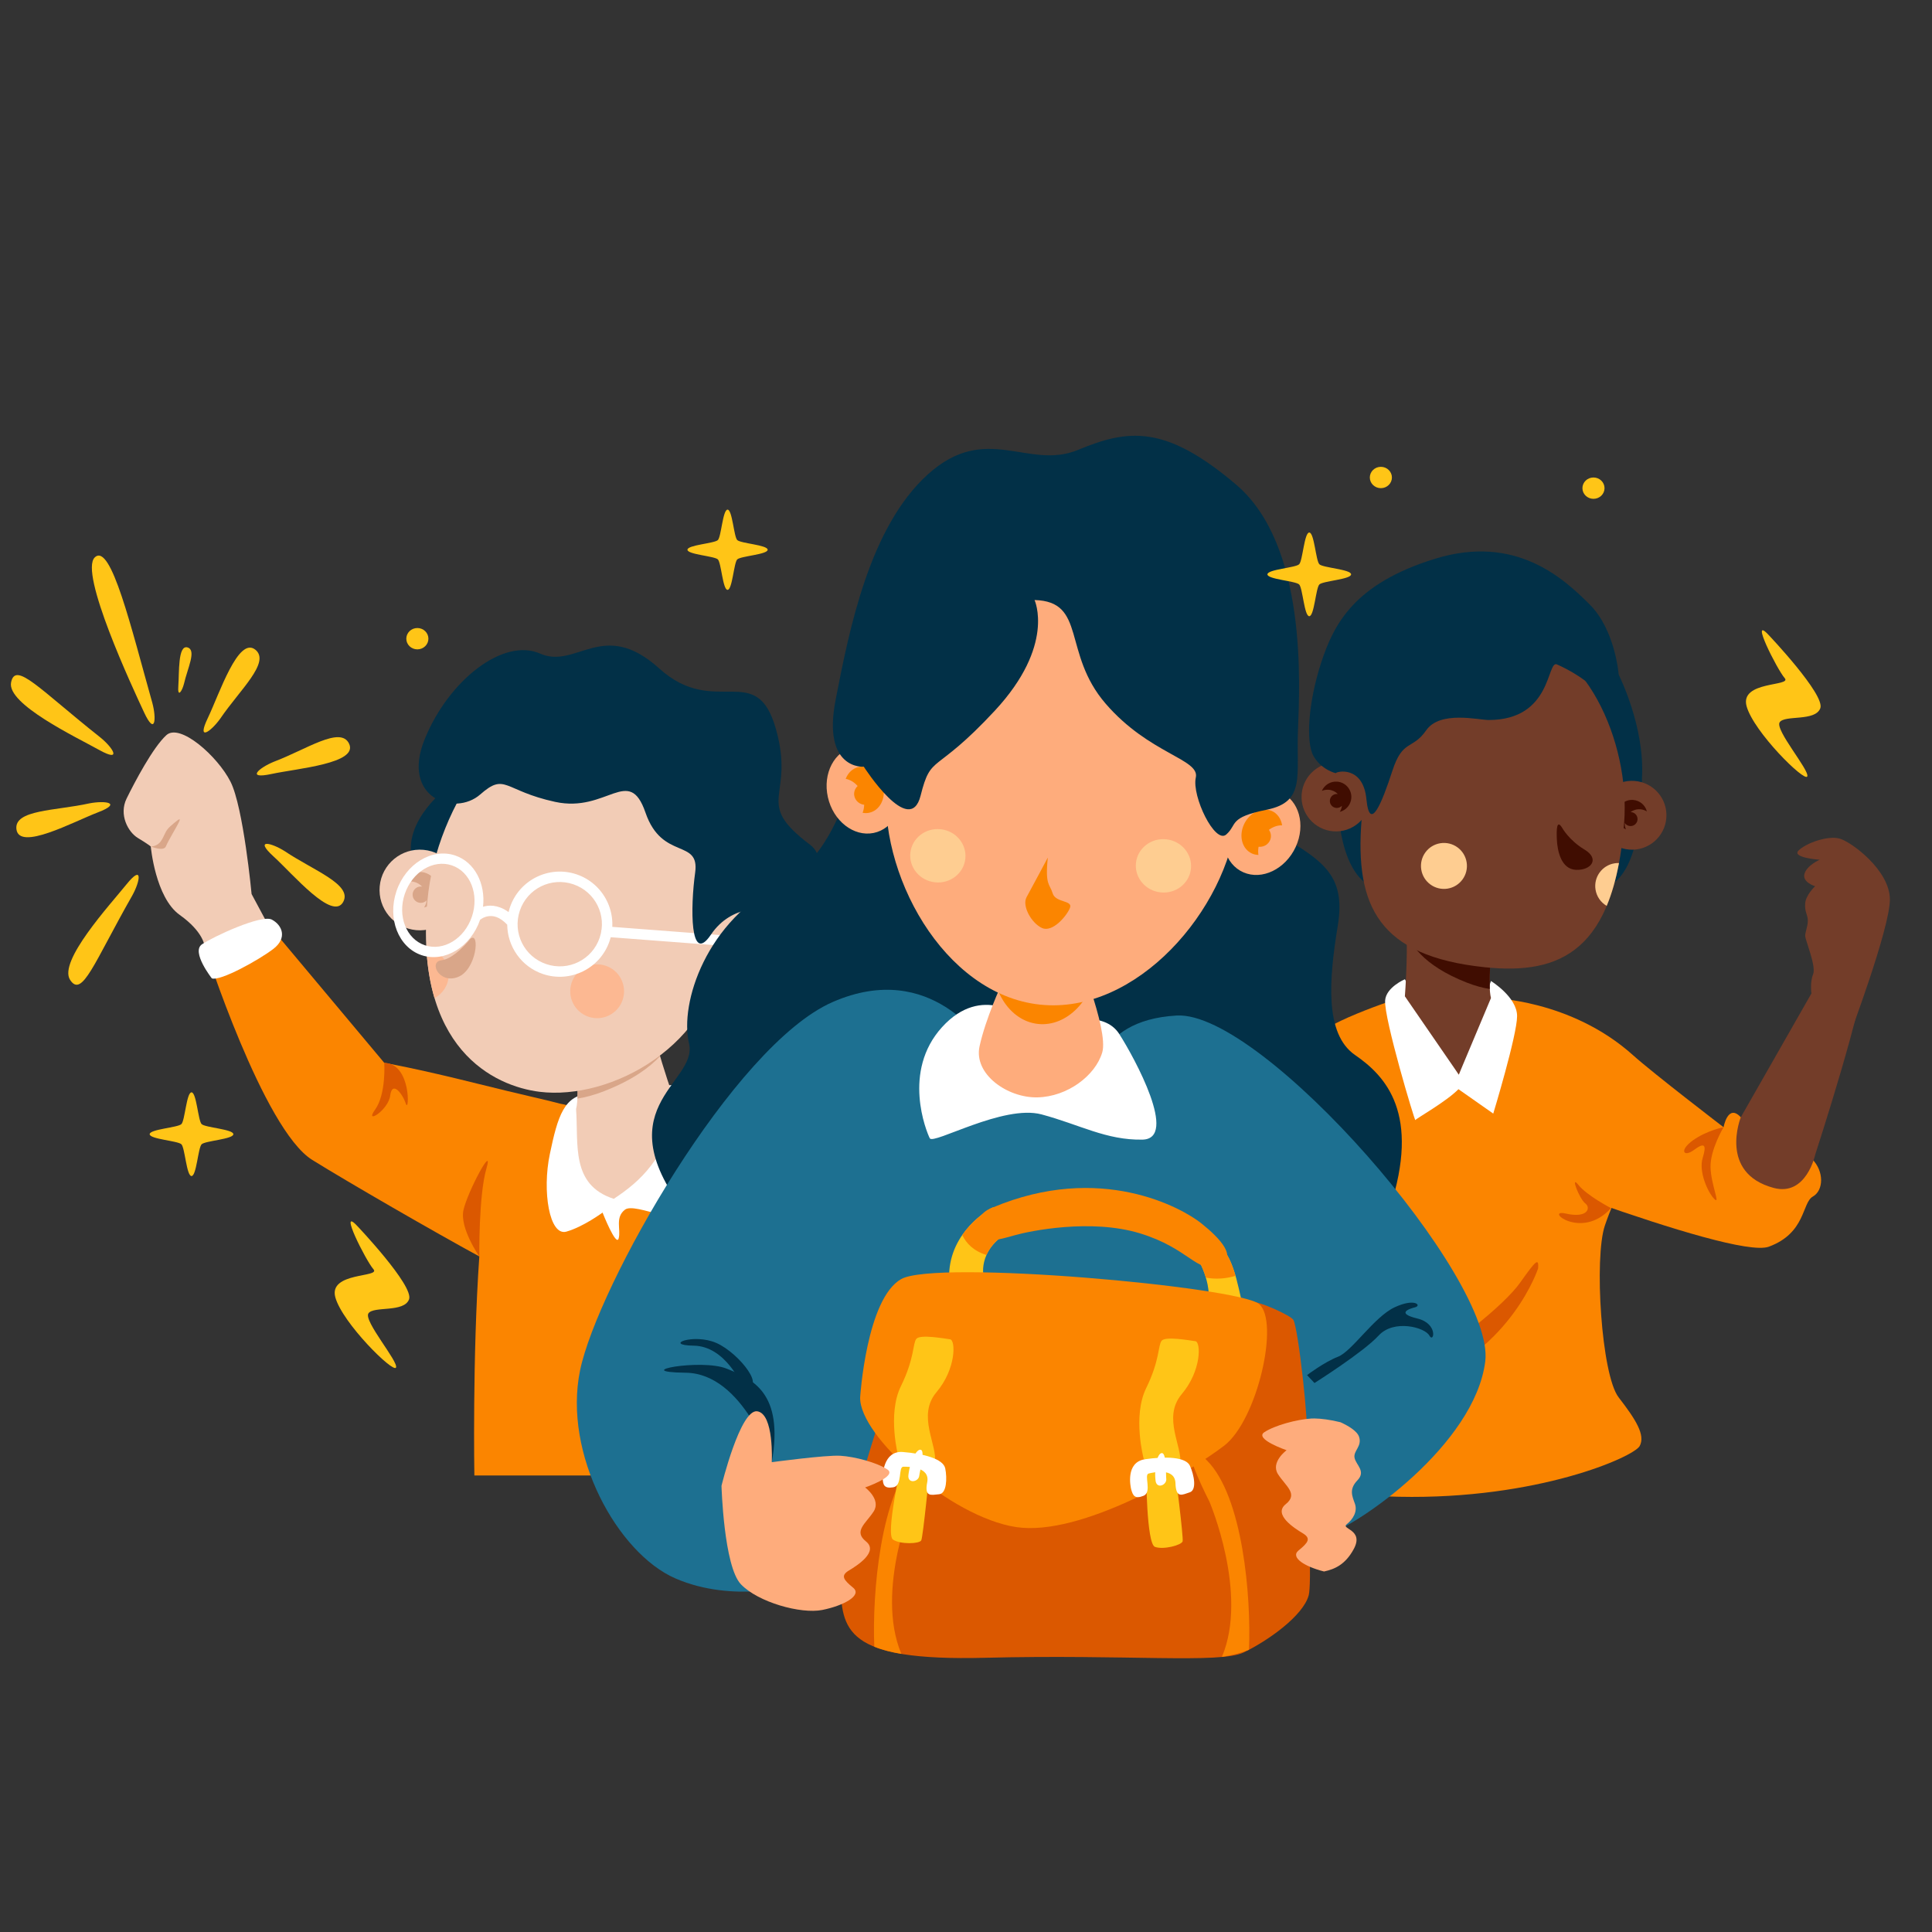 <svg xmlns="http://www.w3.org/2000/svg" xmlns:xlink="http://www.w3.org/1999/xlink" id="Comunidad" x="0px" y="0px" viewBox="0 0 1000 1000" style="enable-background:new 0 0 1000 1000;" xml:space="preserve"><rect x="0" y="0" width="1000" height="1000" fill="#333333" stroke="none"/><g>	<g id="layer1_00000110472727074310518260000008650199939042079396_">					<g id="g4582_00000005237578134908023340000014759037691457840312_" transform="matrix(1.02,0,0,1.02,-11.216,0.017)">							<g id="g7740_00000165217739124609598200000004459125721517970092_" transform="matrix(0.985,0,0,0.985,5.218,-2.994)">				<g id="g6259_00000067921715097671231100000004706393153077749157_" transform="translate(0,0.035)">					<path id="path6116_00000129195706130772039110000012903935281048221831_" style="fill:#F2CCB6;" d="M467.089,609.356      c0,0-7.824-24.358-8.001-33.961c-0.177-9.601,8.356-12.623,8.356-12.623s6.223-26.848,3.379-34.139      c-2.845-7.29,7.468-5.334,9.423,6.401c1.956,11.734,3.201,18.847,6.757,21.691c3.556,2.845,10.206,7.291,15.291,17.78      c5.085,10.491-3.201,19.025-3.201,19.025s4.268,7.112-4.801,16.713C485.224,619.847,466.733,610.068,467.089,609.356      L467.089,609.356z"></path>					<g id="path6090_00000071540444762330587080000003118381144537957772_">						<path style="fill:#FB8500;" d="M143.468,478.464l-32.15,12.205c0,0,30.145,94.181,55.422,109.888       c18.596,11.555,63.167,37.286,86.059,49.717c-3.607,51.8-2.551,112.855-2.551,112.855h160.397c0,0,8.48-1.258,11.869-9.708       c0.292-0.728,5.304-9.731,2.974-23.311c7.041,4.296,16.807,6.094,30.353,2.464c31.104-8.334,36.804-110.95,36.804-110.95       l-31.825-6.756l-16.359,53.695c0,0-16.001-52.273-28.447-65.43c-9.512-10.055-40.212-22.079-54.232-27.218       c-2.339-1.2-4.738-2.076-7.199-2.571l-51.937,1.052c0,0-2.984-1.975-8.057-2.785c-7.643-2.06-20.225-4.715-42.155-10.198       c-32.395-8.099-48.606-10.883-48.606-10.883L143.468,478.464z"></path>					</g>					<g id="path22357_00000116200867027798752300000015829298184150239128_">						<path style="fill:#023047;" d="M396.322,489.023c2.603,1.108,12.022,19.002-5.609,26.447       c-8.283,3.497-0.963,17.68-14.209,17.303C356.293,532.196,365.619,466.654,396.322,489.023z"></path>					</g>					<g id="path22359_00000011021953596734888550000011567218813627642499_">						<path style="fill:#023047;" d="M237.361,407.809c0,0-24.888,17.917-18.93,38.77c5.958,20.853,24.967,13.623,24.967,13.623       S265.54,421.541,237.361,407.809L237.361,407.809z"></path>					</g>					<path id="path6145_00000039812442866485682270000007458415226803168640_" style="fill:#FFFFFF;" d="M342.692,564.441      c0,0,17.978-8.549,26.025,5.406c8.046,13.955,0.376,51.296-4.653,58.839c-5.029,7.544-30.928-6.538-36.209-2.515      c-5.28,4.024-2.012,10.309-3.269,14.835c-1.257,4.526-8.298-13.326-8.298-13.326s-9.805,7.291-18.607,9.805      c-8.8,2.515-12.573-20.87-8.549-39.979c4.024-19.111,7.293-31.181,21.373-30.929c14.081,0.251,33.191-2.515,33.191-2.515      L342.692,564.441z"></path>					<path id="path22361_00000028314957245514539120000009062522313242756768_" style="fill:#F2CCB6;" d="M354.582,573.346      c0,0-15.876-42.968-13.253-52.937l-39.213,23.559c0,0,2.627,22.036,0.528,30.43c1.321,18.069-2.871,38.999,19.415,46.198      C336.032,611.421,348.727,599.566,354.582,573.346L354.582,573.346z"></path>					<g id="path22363_00000007410569466318427710000011633067037195165833_">						<path style="fill:#D9A689;" d="M342.195,532.346l-40.074,11.62l-0.006,0.004c0,0.002,0.146,1.253,0.334,3.166       c0.041,0.413,0.06,0.634,0.106,1.118c0.056,0.6,0.112,1.216,0.171,1.909c0.055,0.64,0.106,1.249,0.16,1.953       c0.047,0.592,0.086,1.204,0.13,1.832c0.061,0.879,0.123,1.728,0.176,2.656c0.019,0.332,0.028,0.675,0.046,1.009       c0.127,2.454,0.216,4.969,0.208,7.392c0,0.004,0,0.008,0,0.014c0,0.005,0,0.011,0,0.016c-0.002,0.678-0.012,1.341-0.029,1.994       c-0.019,0.657-0.041,1.301-0.076,1.923c4.247-0.671,8.87-1.902,13.901-3.874c14.425-5.653,23.245-12.11,28.681-18.001       C344.439,541.98,343.099,536.853,342.195,532.346L342.195,532.346z"></path>					</g>					<path id="path22365_00000018930236064878933070000015287658321200364428_" style="fill:#F2CCB6;" d="M201.482,459.606      c-1.041,11.427,7.378,21.533,18.804,22.574c11.426,1.04,21.533-7.378,22.574-18.804s-7.378-21.533-18.804-22.574      C212.63,439.761,202.523,448.179,201.482,459.606L201.482,459.606z"></path>					<g id="path22367_00000026843616997319560700000012869557619073443509_">						<path style="fill:#D9A689;" d="M223.012,452.254c5.102,0.464,8.862,4.977,8.396,10.079c-0.362,3.953-3.199,7.237-7.057,8.17       c0.714-1.105,1.169-2.357,1.33-3.662c-0.887,0.918-2.143,1.386-3.414,1.271c-2.321-0.211-4.032-2.265-3.82-4.586       c0.211-2.322,2.265-4.032,4.586-3.82c0.098,0.009,0.196,0.023,0.293,0.039c-1.454-1.519-3.409-2.461-5.503-2.654       c-1.406-0.128-2.821,0.087-4.125,0.627C215.314,454.091,219.058,451.894,223.012,452.254L223.012,452.254z"></path>					</g>					<path id="path22369_00000057122218669152066040000011419375283545822646_" style="fill:#F2CCB6;" d="M378.191,490.216      c4.498-49.378-20.901-120.358-65.381-124.41c-44.48-4.052-82.237,51.698-86.735,101.076      c-6.985,76.68,34.646,95.69,57.75,98.571C320.223,569.993,373.475,541.98,378.191,490.216z"></path>					<path id="path22375_00000026849096179181806090000015276241192671622325_" style="fill:#F2CCB6;" d="M410.795,485.522      c-1.041,11.427-11.147,19.845-22.573,18.804c-11.427-1.041-19.846-11.148-18.804-22.574      c1.04-11.426,11.147-19.845,22.573-18.804C403.417,463.989,411.835,474.096,410.795,485.522z"></path>					<g id="path22377_00000050645378750279506710000014296352131522467236_">						<path style="fill:#D9A689;" d="M390.948,474.401c-5.102-0.465-9.616,3.294-10.079,8.396c-0.359,3.953,1.838,7.696,5.465,9.311       c-0.503-1.215-0.724-2.529-0.648-3.842c0.707,1.064,1.857,1.75,3.129,1.867c2.321,0.211,4.375-1.499,4.586-3.82       c0.212-2.321-1.498-4.375-3.82-4.586c-0.097-0.008-0.196-0.014-0.296-0.015c1.706-1.231,3.798-1.805,5.893-1.616       c1.405,0.128,2.759,0.596,3.944,1.362C398.188,477.599,394.902,474.762,390.948,474.401L390.948,474.401z"></path>					</g>					<path id="path22391_00000091714523385423817830000004245577950773136062_" style="fill:#FCB892;" d="M326.639,518.099      c-2.448,7.256-10.315,11.153-17.571,8.705c-7.256-2.448-11.154-10.316-8.706-17.571l0,0      c2.448-7.256,10.317-11.153,17.572-8.705C325.19,502.976,329.087,510.843,326.639,518.099L326.639,518.099z"></path>					<path id="path22393_00000129892534391217834930000016472312908052188830_" style="fill:#FCB892;" d="M225.489,491.285      c0.522,9.841,2.011,18.43,4.226,25.913c3.122-1.662,5.491-4.453,6.622-7.804c2.448-7.256-1.449-15.122-8.705-17.57      c-0.001,0-0.002-0.001-0.003-0.002v0.002C226.931,491.588,226.216,491.408,225.489,491.285L225.489,491.285z"></path>					<path id="path22395_00000075130711738041651080000016390352101210468021_" style="fill:#FFFFFF;" d="M302.904,453.432      c-14.151-4.775-29.564,2.858-34.339,17.009c-0.272,0.807-0.493,1.62-0.686,2.434c-1.452-1.047-2.893-1.838-4.287-2.359      c-2.442-0.914-4.743-1.105-6.676-0.864c-0.802,0.1-1.53,0.277-2.208,0.482c1.377-11.912-4.292-23.027-14.356-26.423      c-11.894-4.013-25.466,4.241-30.241,18.392c-4.775,14.151,1.021,28.943,12.915,32.957c11.859,4.002,25.384-4.199,30.195-18.275      c0.236-0.099,0.457-0.231,0.655-0.392c0,0,1.366-1.109,3.713-1.401c2.331-0.29,5.504,0.11,9.584,4.361      c0.116,11.206,7.206,21.651,18.405,25.429c14.152,4.775,29.562-2.862,34.337-17.013      C324.69,473.616,317.055,458.206,302.904,453.432L302.904,453.432z M301.184,458.53c11.395,3.845,17.477,16.121,13.632,27.517      c-3.846,11.396-16.123,17.479-27.518,13.634c-11.395-3.845-17.479-16.125-13.633-27.52      C277.509,460.766,289.788,454.685,301.184,458.53z M238.631,448.808c9.578,3.232,14.196,15.015,10.351,26.41      c-3.845,11.395-14.659,17.973-24.237,14.742c-9.577-3.232-14.195-15.017-10.35-26.413      C218.24,452.152,229.054,445.576,238.631,448.808z"></path>					<path id="path22397_00000047776280827454481530000009631990341190424482_" style="fill:#FFFFFF;" d="M379.227,484.975      c0,0.238-0.46-0.122-0.698-0.136l-59.928-4.559c-1.485-0.095-2.765,1.034-2.857,2.519c-0.093,1.48,1.029,2.757,2.509,2.854      l59.938,4.562c1.485,0.095,2.765-1.034,2.858-2.519C381.127,486.483,379.227,483.757,379.227,484.975L379.227,484.975z"></path>					<g id="path6074_00000081611649985081886650000017200514860420876728_">						<path style="fill:#023047;" d="M400.937,471.316c0,0-17.883-3.039-28.806,13.158c-10.923,16.197-10.597-14.182-8.136-31.929       c2.46-17.748-17.048-6.084-25.579-30.89c-8.529-24.806-19.816,0.249-46.544-5.558c-26.728-5.807-25.543-15.304-38.599-3.825       c-13.055,11.48-41.063,2.051-28.591-28.545c12.472-30.596,40.654-52.307,59.407-44.032       c18.753,8.275,32.475-18.455,61.369,7.654c28.895,26.11,50.041-4.641,60.158,31.246       c10.115,35.886-12.144,37.102,17.549,59.566C435.634,447.594,419.945,469.301,400.937,471.316z"></path>					</g>					<g id="path22371_00000023262362780939167350000000012947376672193198_">						<path style="fill:#D9A689;" d="M248.241,486.576c0,0-8.07,10.317-14.917,11.119c-6.847,0.802-1.127,12.376,8.485,8.617       C251.421,502.553,253.225,482.752,248.241,486.576L248.241,486.576z"></path>					</g>					<path id="path6079_00000155128825098506351500000018281752708432834449_" style="fill:#F2CCB6;" d="M135.482,463.582      c0,0-4.205-44.756-10.865-57.889c-6.66-13.133-26.074-30.364-33.062-23.959c-6.988,6.405-16.326,24.239-20.449,32.604      c-4.123,8.365,0.757,17.337,5.823,20.382c5.066,3.044,6.61,4.352,6.61,4.352s2.344,26.328,14.907,35.257      c12.563,8.929,12.872,16.34,12.872,16.34l32.151-12.205L135.482,463.582z"></path>					<path id="path6084_00000140014263613259017050000014029364693798968248_" style="fill:#F2CCB6;" d="M100.944,450.388      c0,0-4.914-15.008,0.418-23.051c5.332-8.042,5.965-32.082,12.919-25.098c6.954,6.985,2,23.696,3.789,29.503      C119.859,437.55,118.35,461.704,100.944,450.388z"></path>					<path id="path6088_00000093882657152401571480000006494360480417685407_" style="fill:#FFFFFF;" d="M115.006,507.022      c0,0-10.759-13.622-5.119-17.527c5.64-3.904,30.716-15.531,36.009-12.754c5.292,2.776,8.243,9.458,0.694,15.184      C139.041,497.651,119.344,508.584,115.006,507.022z"></path>					<path id="path6088-5_00000072262957561153679870000003986711996054225829_" style="fill:#FFFFFF;" d="M454.963,617.435      c0,0,0.295-17.357,7.133-16.808c6.838,0.548,33.609,7.421,35.949,12.921c2.339,5.501,0.394,12.54-9.075,12.194      C479.501,625.396,457.333,621.39,454.963,617.435L454.963,617.435z"></path>					<g id="path6118_00000154407975441108621140000001625290117767223168_">						<path style="fill:#D9A689;" d="M467.444,562.773c0,0,12.536,2.223,17.514,6.311c4.978,4.09-0.622,7.912-4.09,9.068       c-3.467,1.156,0.06,5.786,2.489,7.2c6.49,3.779,8.712,4.712,10.224,10.491c1.511,5.779-7.379-5.067-12.091-7.734       c-4.711-2.667-8.09-4.712-8.09-5.868c0-1.155-8.268,1.778-9.779-0.266c-1.511-2.044,12.18-2.133,17.247-6.4       C485.936,571.307,467.444,562.773,467.444,562.773L467.444,562.773z"></path>					</g>					<g id="path6120_00000111149517957524630210000002369955057447160985_">						<path style="fill:#D9A689;" d="M83.539,439.072c0,0,3.302,0.146,5.314-2.871c2.011-3.017,2.011-5.154,4.777-7.543       c2.766-2.389,5.658-5.029,4.652-2.64c-1.006,2.389-5.784,10.058-6.915,12.95C90.235,441.859,83.539,439.072,83.539,439.072       L83.539,439.072z"></path>					</g>					<g id="path6147_00000129166752931022740730000008872180225172744083_">						<path style="fill:#DB5800;" d="M252.8,650.275c0,0-0.379-31.395,3.644-45.224c4.023-13.831-9.807,12.069-11.818,21.372       C242.614,635.726,252.8,650.275,252.8,650.275L252.8,650.275z"></path>					</g>					<g id="path6149_00000089575680524281287410000003763877434747696566_">						<path style="fill:#DB5800;" d="M425.488,730.11c0,0-7.864-77.033-8.87-86.086C415.612,634.972,442.471,703.564,425.488,730.11       z"></path>					</g>					<g id="path6151_00000057864388675860313740000001543558236299701134_">						<path style="fill:#DB5800;" d="M380.854,667.497c0,0-41.605,49.074-64.364,57.253c-22.759,8.178,9.957,10.668,33.427-8.18       S380.854,667.497,380.854,667.497L380.854,667.497z"></path>					</g>					<g id="path6153_00000133505903756770175410000012128570718686031010_">						<path style="fill:#DB5800;" d="M203.826,550.531c0,0,1.071,16.047-4.713,24.093c-5.783,8.046,6.789,0.503,7.795-7.292       c1.006-7.795,6.286-1.006,8.046,4.275C216.715,576.887,217.842,550.83,203.826,550.531z"></path>					</g>					<g id="path6155_00000052101823569891872490000005970482266623317668_">						<path style="fill:#DB5800;" d="M444.461,668.564c0,0-4.576,7.113-4.754,14.58C439.529,690.612,431.257,666.43,444.461,668.564       z"></path>					</g>				</g>			</g>		</g>		<g>			<path id="path6465" style="fill:#FFC517;" d="M78.854,363.839c-10.895-38.615-21.399-83.167-29.76-75.372    c-8.36,7.795,19.644,67.772,25.456,80.22C80.361,381.135,81.065,372.049,78.854,363.839z"></path>			<path id="path6467" style="fill:#FFC517;" d="M51.949,381.708C20.487,356.81,7.933,342.025,5.73,353.241    c-2.203,11.216,33.568,28.239,45.574,34.917C63.31,394.836,58.555,387.063,51.949,381.708L51.949,381.708z"></path>			<path id="path6469" style="fill:#FFC517;" d="M114.048,371.898c9.962-14.713,26.117-29.095,18.143-35.592    c-8.861-7.22-18.676,22.95-24.619,35.336C101.626,384.027,109.099,378.813,114.048,371.898z"></path>			<path id="path6471" style="fill:#FFC517;" d="M46.142,415.842c-17.346,3.849-38.965,3.204-37.634,13.403    c1.481,11.334,29.337-3.849,42.165-8.767C63.501,415.56,54.488,414.216,46.142,415.842L46.142,415.842z"></path>			<path id="path6473" style="fill:#FFC517;" d="M141.829,394.243c16.628-6.26,34.38-18.618,38.84-9.35    c4.955,10.3-26.672,12.814-40.101,15.708S133.951,397.443,141.829,394.243L141.829,394.243z"></path>			<path id="path6475" style="fill:#FFC517;" d="M68.481,463.481c-19.854,34.865-25.961,53.274-32.202,43.699    c-6.242-9.576,20.556-38.753,29.189-49.439C74.102,447.054,72.602,456.042,68.481,463.481L68.481,463.481z"></path>			<path id="path6477" style="fill:#FFC517;" d="M147.488,440.638c14.745,9.913,35.11,17.203,30.147,26.213    c-5.514,10.012-25.909-14.291-36.057-23.551C131.429,434.04,140.311,436.078,147.488,440.638z"></path>			<path id="path6479" style="fill:#FFC517;" d="M95.213,353.968c1.884-8.207,6.563-17.328,1.927-18.834    c-5.153-1.673-4.327,13.339-4.834,19.83C91.799,361.454,94.21,357.871,95.213,353.968z"></path>		</g>	</g>	<g id="layer1_00000093169383743858198760000008091124389712100275_">					<g id="g4582_00000023257051303300855250000014500669084602497153_" transform="matrix(1.02,0,0,1.02,-11.216,0.017)">			<g id="g8928">				<path id="path4636" style="fill:#FFFFFF;" d="M770.347,443.299c0.603-0.059,1.314,0,2.139,0.198     c13.211,3.17,39.104,4.228,39.104,4.228s-0.116,2.44-1.032,5.685c-3.432,1.023-8.997,1.644-17.96,0.513     c-13.645-1.722-20.397-3.532-24.773-5.368C767.272,445.634,767.972,443.533,770.347,443.299z"></path>				<g id="path6440">					<path style="fill:#FB8500;" d="M723.902,505.556c0,0-39.106,12.165-46.834,21.734c-7.729,9.57-32.494,59.651-32.494,59.651      l-29.034,26.075c0,0-13.985-3.68-13.249,3.68c0.736,7.361,8.096,11.041,8.096,20.608c0,9.57,7.361,32.019,21.346,35.699      c13.984,3.68,39.956,5.178,39.956,5.178s-2.208,27.602-0.736,37.539c1.472,9.936-4.417,13.249-9.568,19.137      c-5.153,5.889-10.815,23.186,59.478,24.658c70.294,1.472,119.25-20.241,122.195-25.762c2.944-5.52-1.84-13.249-10.673-24.658      c-8.833-11.409-12.513-71.03-6.993-87.222c5.52-16.193,13.985-31.651,14.721-33.49c0.736-1.841-26.507-54.836-33.499-55.573      C799.621,532.074,723.902,505.556,723.902,505.556z"></path>				</g>				<g id="path22425">					<path style="fill:#FB8500;" d="M767.586,506.44c0,0,40.409,0.575,72.053,28.972c10.491,9.414,45.986,36.58,45.986,36.58      s2.151-12.215,8.74-5.063c6.589,7.153,27.003,12.065,36.201,21.262c6.097,6.097,5.922,15.851,0.348,18.987      c-5.574,3.135-3.484,18.464-22.296,25.431c-18.812,6.968-163.092-50.569-163.092-50.569L767.586,506.44z"></path>				</g>				<g id="path22437">					<path style="fill:#023047;" d="M689.891,402.922c0,0-1.494,43.77,21.521,48.654c23.016,4.883,5.391-40.889,1.449-44.714      C708.918,403.038,689.891,402.922,689.891,402.922z"></path>				</g>				<g id="path22439">					<path style="fill:#023047;" d="M832.395,342.346c0,0,13.414,26.405,11.814,52.492c0,56.633-20.428,55.581-20.428,55.581      s-23.756-87.751-20.85-104.522C805.836,329.126,832.395,342.346,832.395,342.346L832.395,342.346z"></path>				</g>				<path id="path22453" style="fill:#FFFFFF;" d="M723.902,496.907l27.354,48.388l16.331-47.505c0,0,13.255,8.128,13.255,17.806     c0,9.678-12.096,49.478-12.096,49.478l-17.66-12.386c-6.233,6.374-21.72,15.048-21.877,15.681     c-0.215,0.854-15.99-51.669-15.331-60.722C714.364,500.949,723.902,496.907,723.902,496.907z"></path>				<path id="path22441" style="fill:#733D29;" d="M723.902,505.556c0,0,2.206-29.122,0-37.506l44.128,12.797     c0,0-2.21,18.534-0.444,25.594l-16.33,38.856L723.902,505.556z"></path>				<g id="path22443">					<path style="fill:#400D01;" d="M723.902,468.049l44.127,12.797c0,0-1.499,12.635-1.028,21.014      c-3.575-0.564-7.462-1.599-11.694-3.258c-22.719-8.903-29.014-20.193-30.748-26.248      C724.406,470.639,724.193,469.156,723.902,468.049L723.902,468.049z"></path>				</g>				<path id="path22445" style="fill:#733D29;" d="M856.576,415.042c-0.748,9.622-9.154,16.815-18.775,16.066     c-9.621-0.748-16.814-9.154-16.066-18.775c0.748-9.621,9.154-16.814,18.775-16.066     C850.132,397.015,857.325,405.421,856.576,415.042L856.576,415.042z"></path>				<g id="path22447">					<path style="fill:#400D01;" d="M839.761,405.91c-4.296-0.335-8.05,2.877-8.383,7.173c-0.257,3.329,1.632,6.452,4.699,7.77      c-0.436-1.017-0.637-2.119-0.586-3.224c0.606,0.886,1.581,1.451,2.652,1.535c1.955,0.152,3.663-1.309,3.814-3.263      c0.153-1.955-1.309-3.663-3.263-3.815c-0.083-0.006-0.166-0.009-0.249-0.009c1.42-1.055,3.173-1.561,4.937-1.424      c1.184,0.092,2.327,0.47,3.332,1.101C845.886,408.519,843.091,406.169,839.761,405.91L839.761,405.91z"></path>				</g>				<path id="path22449" style="fill:#733D29;" d="M701.908,416.211c3.234-41.577,38.132-97.556,75.585-94.644     c37.453,2.912,60.899,54.463,57.666,96.04c-5.021,64.566-31.864,77.286-70.825,73.188     C710.621,485.144,698.519,459.797,701.908,416.211z"></path>				<path id="path22457" style="fill:#FECD91;" d="M732.208,441.221c1.006,6.362,6.98,10.702,13.342,9.696l0,0     c6.361-1.007,10.703-6.98,9.695-13.342c-1.006-6.362-6.98-10.703-13.342-9.696l0,0     C735.541,428.885,731.2,434.859,732.208,441.221z"></path>				<path id="path22459" style="fill:#FECD91;" d="M830.339,438.066c0.731-0.116,1.471-0.161,2.211-0.137     c-1.573,8.399-3.661,15.605-6.232,21.748c-3.041-1.761-5.126-4.799-5.676-8.269c-1.006-6.361,3.334-12.334,9.695-13.341     C830.337,438.066,830.338,438.066,830.339,438.066L830.339,438.066z"></path>				<path id="path22461" style="fill:#733D29;" d="M671.518,403.048c-0.748,9.621,6.445,18.027,16.066,18.775     c9.622,0.748,18.026-6.445,18.775-16.066c0.748-9.622-6.445-18.027-16.066-18.775     C680.672,386.234,672.266,393.427,671.518,403.048L671.518,403.048z"></path>				<g id="path22463">					<path style="fill:#400D01;" d="M689.542,396.626c4.296,0.334,7.509,4.087,7.174,8.383c-0.259,3.328-2.609,6.122-5.843,6.95      c0.587-0.937,0.956-1.995,1.078-3.094c-0.736,0.782-1.787,1.189-2.858,1.107c-1.955-0.152-3.416-1.86-3.263-3.814      c0.151-1.955,1.859-3.416,3.814-3.264c0.083,0.007,0.164,0.016,0.246,0.029c-1.239-1.262-2.893-2.033-4.657-2.171      c-1.183-0.092-2.371,0.105-3.463,0.573C683.088,398.256,686.213,396.367,689.542,396.626L689.542,396.626z"></path>				</g>				<path id="path22477" style="fill:#733D29;" d="M930.202,504.104l-35.837,62.825c0,0-11.434,28.33,16.677,35.862     c16.622,4.453,21.111-16.981,21.111-16.981s26.283-80.707,24.89-93.945C955.649,478.627,930.202,504.104,930.202,504.104     L930.202,504.104z"></path>				<g id="path22485">					<path style="fill:#DB5800;" d="M885.625,571.992c0,0-6.794,11.323-6.619,20.206c0.174,8.884,5.226,19.509,1.916,16.2      c-3.309-3.309-8.012-13.935-5.922-20.728c2.09-6.794,1.045-8.188-4.355-4.181c-5.4,4.006-7.664,0.174-0.523-4.878      C877.263,573.559,885.625,571.992,885.625,571.992L885.625,571.992z"></path>				</g>				<g id="path22491">					<path style="fill:#023047;" d="M688.819,392.34c0.303-0.903,13.872-4.085,15.56,13.175c1.689,17.261,7.898,1.854,13.174-14.385      c5.277-16.239,10.117-10.401,17.157-20.541c7.04-10.141,26.446-5.243,31.722-5.243c32.379,0,29.39-30.55,34.66-28.193      c5.27,2.358,15.839,7.602,24.571,17.909c8.732,10.308,6.732-12.716,6.732-12.716s-1.656-22.638-14.795-35.706      c-13.139-13.068-37.426-35.727-78.331-23.133c-40.904,12.595-51.457,32.982-57.936,53.008      c-6.478,20.026-7.769,40.036-3.814,47.081C681.475,390.641,688.819,392.34,688.819,392.34L688.819,392.34z"></path>				</g>				<path id="path4651" style="fill:#733D29;" d="M949.163,526.523c0,0,20.855-55.331,20.855-70.107     c0-14.776-19.479-29.216-25.523-30.895c-6.045-1.679-17.127,2.351-20.821,6.044c-3.693,3.694,10.746,4.702,10.746,4.702     s-6.38,2.687-7.724,7.052c-1.343,4.366,5.373,6.381,5.373,6.381s-4.701,4.365-5.037,8.731c-0.336,4.365,1.343,5.708,1.343,8.731     c0,3.022-1.343,5.709-1.343,7.724s5.709,15.448,4.03,19.477c-1.679,4.03-0.86,9.741-0.86,9.741L949.163,526.523z"></path>				<path id="path4657" style="fill:#733D29;" d="M653.261,604.679c-2.948,19.746-19.129,27.312-40.453,16.402     c-15.018-11.867-19.97-118.041-19.97-118.041s-6.39-10.593-11.158-20.912c-4.768-10.319,0.008-16.857,0.008-16.857     s2.197-25.929,8.642-28.514c6.445-2.584,7.89,2.761,7.89,2.761s10.045-3.145,12.388,1.757c2.344,4.902,5.931-2.504,11.019,9.872     c3.714,9.033,8.453,5.844,11.479,14.227c6.484,17.953-4.707,19.1-4.707,19.1c2.724,15.674-6.573,22.126-11.647,28.317     c0,0,17.345,40.495,35.67,86.487C652.776,600.167,653.374,603.917,653.261,604.679L653.261,604.679z"></path>				<g id="path6442">					<path style="fill:#DB5800;" d="M671.689,678.18c0,0-6.192-63.861,5.259-92.487c11.451-28.626-7.807,1.041-11.972,23.941      c-4.164,22.901-8.847,48.404-13.532,55.17C646.761,671.571,671.689,678.18,671.689,678.18L671.689,678.18z"></path>				</g>				<g id="path6445">					<path style="fill:#DB5800;" d="M828.511,613.04c0,0-12.145-6.256-16.561-11.778c-4.416-5.519,0.552,7.177,3.496,9.386      c2.944,2.208,1.288,7.728-9.937,5.152C794.284,613.224,813.422,629.785,828.511,613.04L828.511,613.04z"></path>				</g>				<g id="path6447">					<path style="fill:#DB5800;" d="M791.524,643.587c0,0-13.249,40.851-59.253,58.147c-46.002,17.298-18.401-1.471-1.839-9.568      c16.56-8.096,43.795-29.81,51.891-41.219C790.42,639.538,791.892,638.065,791.524,643.587L791.524,643.587z"></path>				</g>				<g id="path8886">					<path style="fill:#400D01;" d="M803.664,419.983c0,0,3.435,6.341,11.362,11.098c7.927,4.756,3.435,10.569-4.227,10.304      c-7.662-0.264-9.512-9.776-9.776-15.324C800.757,420.511,801.022,415.755,803.664,419.983L803.664,419.983z"></path>				</g>			</g>		</g>	</g>	<g id="layer1_00000103266979540508175090000016270627766414572203_">					<g id="g4582_00000108270171087097141940000007638576117496351901_" transform="matrix(1.02,0,0,1.02,-11.216,0.017)">			<g id="g10173_00000064317296361614358450000007491566569319841170_">				<g id="path1294_00000177470322437848520170000017472678205557616318_">					<path style="fill:#023047;" d="M452.112,348.999c0,0-5.381,79.732-44.023,98.809c-38.643,19.077-52.339,61.144-47.448,81.688      c4.892,20.545-45.98,32.773,1.957,90.493c47.937,57.721,338.004,41.09,353.657-6.847c15.652-47.937-1.956-67.014-17.61-77.775      c-15.652-10.761-13.207-38.643-8.805-65.547c4.403-26.903-8.299-33.761-35.446-49.435      C607.143,393.104,452.112,348.999,452.112,348.999z"></path>				</g>				<g id="path1206_00000015314600600533677880000012006365222347215767_">					<path style="fill:#1D7091;" d="M510.321,529.986c0,0-26.414-43.534-76.797-21.523      c-50.383,22.012-119.354,144.301-128.158,186.855c-8.805,42.557,19.077,92.94,48.426,105.657      c29.349,12.719,61.633,3.424,61.633,3.424s249.733-19.573,267.454-24.95c17.721-5.377,76.42-46.465,81.8-88.534      c5.381-42.067-112.994-178.05-156.528-175.605c-43.534,2.446-42.068,35.709-42.068,35.709L510.321,529.986z"></path>				</g>				<g id="path1210_00000000934040751143198000000001042594943056940440_">					<path style="fill:#023047;" d="M402.636,741.969c0,0-14.257-45.049-43.656-45.394c-29.4-0.347,7.955-7.264,20.753-2.075      C392.53,699.688,408.937,706.426,402.636,741.969z"></path>				</g>				<g id="path1214_00000057148816191427031290000014612201992239111091_">					<path style="fill:#023047;" d="M678.027,701.793c0,0,24.76-15.595,32.542-24.069c7.782-8.473,23.52-4.151,25.768,0      c2.248,4.151,4.669-6.052-6.053-8.647c-10.722-2.595-4.669-4.842-1.21-5.707c3.46-0.865,0-4.843-10.375,0      c-10.377,4.842-21.619,22.31-28.708,25.076c-7.091,2.768-15.738,9.339-15.738,9.339L678.027,701.793z"></path>				</g>				<g id="layer1_00000036943271761565898350000009706665321108549522_">					<g id="g11155">						<g id="g11131">							<path id="path8071" style="fill:#FFC517;" d="M514.683,612.762c0,0-19.002,9.706-21.738,30.047        c-2.736,20.341,14.709,7.215,15.768,6.212c1.059-1.002,1.367-1.66,1.367-1.66s-3.421-15.199,16.518-24.052        C546.535,614.457,514.683,612.762,514.683,612.762L514.683,612.762z M624.01,629.099c-5.085-0.137-6.483,7.478-6.483,7.478        s8.117,11.752,6.754,24.51c-1.362,12.759,20.208,4.933,17.992,2.19s-3.691-24.629-13.074-31.903        C627.147,629.783,625.435,629.138,624.01,629.099L624.01,629.099z"></path>							<g id="path8028">								<path style="fill:#DB5800;" d="M463.859,700.766c0,0-27.012,77.338-26.39,101.851c0.622,24.513,1.793,40.428,73.494,38.608         s119.044,3.111,131.16-2.715c12.116-5.827,30.19-18.55,32.989-29.046c2.8-10.496-3.686-145.24-15.283-143.105         C648.232,668.491,463.859,700.766,463.859,700.766L463.859,700.766z"></path>							</g>							<g id="path8049">								<path style="fill:#DB5800;" d="M642.274,663.277c2.738-0.069-1.396-2.6,2.634-2.889c4.989-0.357,20.953,7.137,22.365,9.307         c2.552,3.921,8.152,55.443,6.721,59.465c-1.431,4.023-18.838,6.764-26.011,8.019c-7.174,1.255-26.612,2.515-28.19,0.715         C618.214,736.094,642.274,663.277,642.274,663.277L642.274,663.277z"></path>							</g>							<g id="path8084">								<path style="fill:#FB8500;" d="M483.443,734.093c-0.076-0.003-0.155,0-0.24,0.009c-1.256,0.144-3.542,1.756-7.268,5.51         c-18.117,18.25-22.427,68.914-21.269,96.013c3.702,1.486,8.221,2.703,13.734,3.628c-13.585-32.183,6.33-78.797,6.33-78.797         S488.211,734.317,483.443,734.093L483.443,734.093z"></path>							</g>							<g id="path8084_00000170250646816953193850000013023938561836833167_">								<path style="fill:#FB8500;" d="M616.015,735.633c0.076-0.003,0.155,0,0.24,0.009c1.256,0.144,3.542,1.756,7.268,5.51         c18.117,18.25,22.427,68.914,21.269,96.013c-3.702,1.486-8.221,2.703-13.734,3.628c13.585-32.183-6.33-78.797-6.33-78.797         S611.246,735.857,616.015,735.633L616.015,735.633z"></path>							</g>							<g id="path8026">								<path style="fill:#FB8500;" d="M447.475,709.093c0,0,3.182-50.022,20.813-60.039         c17.631-10.018,171.018,3.871,181.595,12.633c10.576,8.762-0.817,58.909-17.66,71.89         c-16.843,12.979-72.646,46.423-105.722,41.301C493.426,769.756,447.005,728.778,447.475,709.093z"></path>							</g>							<path id="path8055" style="fill:#FFC517;" d="M468.19,743.768c0,0-7.892,34.998-4.035,37.502        c3.858,2.504,13.388,2.153,14.319,0.395c0.931-1.758,4.293-35.882,4.368-37.184        C482.917,743.178,468.19,743.768,468.19,743.768z"></path>							<path id="path8057" style="fill:#FFC517;" d="M466.883,739.249c0,0-5.75-21.535,1.259-35.805        c7.009-14.27,5.956-21.615,7.845-24.048c1.89-2.433,14.306-0.146,17.133,0.216c2.828,0.362,3.196,14.878-6.907,26.842        c-10.103,11.964,0.682,26.867-0.826,35.794C483.879,751.175,466.883,739.249,466.883,739.249z"></path>							<path id="path8051" style="fill:#FFFFFF;" d="M458.919,750.074c-0.027-1.083,0.076-14.094,10.287-13.269        c10.211,0.825,20.466,3.382,21.459,8.344c0.993,4.962,0.758,12.772-3.137,13.088c-3.894,0.315-7.545,1.709-6.009-6.135        c1.535-7.844-9.577-7.888-12.177-7.822c-2.6,0.066-0.297,9.656-5.047,10.426        C459.544,755.478,459.057,753.377,458.919,750.074z"></path>							<path id="path8053" style="fill:#FFFFFF;" d="M471.991,748.333c-0.711,4.788,5.191,3.771,5.486,0.457        c0.149-1.666,2.949-11.945,0.97-13.033C476.469,734.669,472.883,740.777,471.991,748.333z"></path>							<path id="path8059" style="fill:#FFC517;" d="M592.633,747.489c0,0,0.121,35.876,4.44,37.456        c4.319,1.58,13.531-0.89,14.046-2.812c0.515-1.922-3.827-35.935-4.044-37.221        C606.857,743.625,592.633,747.489,592.633,747.489L592.633,747.489z"></path>							<path id="path8061" style="fill:#FFC517;" d="M591.354,740.209c0,0-5.75-21.535,1.259-35.805        c7.009-14.27,5.955-21.615,7.845-24.048s14.306-0.146,17.133,0.216c2.828,0.362,3.196,14.878-6.906,26.842        c-10.103,11.964,0.682,26.867-0.826,35.794C608.35,752.135,591.354,740.209,591.354,740.209z"></path>							<path id="path8063" style="fill:#FFFFFF;" d="M585.004,755.705c-0.269-1.05-3.073-13.755,7.064-15.231        c10.137-1.476,20.704-1.272,22.78,3.343c2.076,4.614,3.59,12.28-0.135,13.458c-3.726,1.177-6.973,3.35-7.227-4.639        c-0.255-7.989-11.096-5.549-13.616-4.904c-2.52,0.645,1.866,9.478-2.592,11.29        C586.819,760.833,585.876,758.894,585.004,755.705z"></path>							<path id="path8065" style="fill:#FFFFFF;" d="M597.357,751.089c0.376,4.826,5.902,2.517,5.45-0.779        c-0.227-1.657,0.207-12.302-1.964-12.92C598.671,736.771,596.54,743.525,597.357,751.089L597.357,751.089z"></path>							<g id="path8073">								<path style="fill:#FB8500;" d="M514.683,612.762c0,0-8.893,4.546-15.387,13.93c1.993,4.139,5.654,8.112,12.285,10.12         c2.016-4.509,6.266-9.616,15.017-13.502C546.535,614.457,514.683,612.762,514.683,612.762L514.683,612.762z          M623.545,629.108c-4.705,0.322-6.017,7.468-6.017,7.468s3.359,4.886,5.392,11.766c5.002,0.846,10.043,0.605,15.033-0.967         c-1.811-6.237-4.442-12.659-8.753-16.001c-2.053-1.591-3.766-2.237-5.19-2.275         C623.851,629.095,623.697,629.098,623.545,629.108L623.545,629.108z"></path>							</g>							<g id="path8067">								<path style="fill:#FB8500;" d="M514.683,612.763c0,0-8.316,2.394-8.096,11.061c0.22,8.667,11.838,5.12,19.371,2.977         c7.534-2.142,38.591-8.568,63.5-0.961c24.909,7.606,29.139,20.507,39.662,16.555c10.523-3.953,1.165-13.905-8.572-21.68         C610.811,612.94,569.383,589.694,514.683,612.763L514.683,612.763z"></path>							</g>						</g>					</g>				</g>				<path id="path1118_00000173157439062313918190000009633190374742503826_" style="fill:#FEAC7C;" d="M377.121,753.957     c0,0,9.529-39.04,18.137-37.81c8.607,1.229,7.378,25.823,7.378,25.823s27.364-3.701,34.754-3.266     c7.39,0.435,18.694,3.477,23.91,6.956c5.217,3.479-11.303,9.129-11.303,9.129s8.26,6.087,4.347,12.172     c-3.912,6.087-10.433,9.999-3.912,15.216c6.521,5.217-4.347,12.172-8.694,14.781c-4.348,2.608-2.608,4.783,2.174,8.695     c4.782,3.912-4.782,9.129-15.65,11.303c-10.868,2.173-32.605-3.914-41.299-13.043     C378.267,794.784,377.121,753.957,377.121,753.957L377.121,753.957z"></path>				<path id="path1120_00000083797075831134596270000008863094585655279016_" style="fill:#FEAC7C;" d="M678.027,719.778     c-0.57-0.005-1.093,0.003-1.555,0.032c-7.39,0.435-18.693,3.479-23.91,6.956c-5.216,3.477,11.305,9.13,11.305,9.13     s-8.261,6.084-4.349,12.171c3.912,6.087,10.434,9.999,3.914,15.216c-6.522,5.217,4.346,12.174,8.694,14.782     c4.348,2.608,2.61,4.781-2.173,8.694c-4.376,3.58,3.268,8.247,12.926,10.679c5.472-1.186,10.799-3.511,15.063-11.364     c5.448-10.031-6.743-10.116-3.544-12.624c3.2-2.508,5.535-6.486,4.152-10.377c-1.384-3.891-3.113-7.351,1.297-11.933     c4.409-4.583-0.694-7.698-1.471-11.33c-0.778-3.631,3.977-5.878,2.247-10.807c-1.052-3.001-5.807-5.665-9.378-7.303     c-5.091-1.276-9.972-1.884-13.218-1.921V719.778z"></path>				<path id="path1208_00000133522355405626806160000018103675954735620526_" style="fill:#FFFFFF;" d="M530.191,516.716     c0,0-20.753-17.986-41.16,4.497c-20.407,22.483-7.955,52.92-6.226,56.378c1.729,3.459,37.355-17.294,56.724-12.105     c19.369,5.188,32.859,13.143,51.191,12.798c18.333-0.346-3.804-41.161-11.759-53.612c-7.956-12.451-28.364-5.88-28.364-5.88     L530.191,516.716z"></path>				<path id="path1201_00000173145126548076764930000002224236488401330361_" style="fill:#FEAC7C;" d="M519.122,499.701     c0,0-7.938,17.021-11.05,31.202c-3.113,14.181,14.181,26.286,29.401,25.941c15.218-0.346,29.399-11.068,32.858-22.828     c3.46-11.76-14.198-54.031-14.198-54.031L519.122,499.701z"></path>				<g id="path1175_00000003817754711897876800000007397262102594817191_">					<path style="fill:#FB8500;" d="M567.792,488.82c-1.975,18.546-15.429,32.319-30.051,30.762      c-14.621-1.557-24.873-17.854-22.898-36.401l0,0c1.975-18.546,15.429-32.319,30.051-30.762l0,0      C559.514,453.977,569.767,470.274,567.792,488.82z"></path>				</g>				<path id="path1179_00000054961972607869082760000013886545678081114505_" style="fill:#FEAC7C;" d="M638.679,414.63     c-5.002,46.976-50.909,100.37-99.97,95.146c-49.059-5.224-82.693-67.088-77.691-114.065     c5.002-46.976,23.838-118.067,101.53-109.794C640.239,294.19,643.682,367.654,638.679,414.63z"></path>				<path id="path1183_00000092445954445339337960000016603676158308142997_" style="fill:#FECD91;" d="M615.334,440.841     c-0.791,7.438-7.679,12.802-15.382,11.982c-7.704-0.82-13.308-7.515-12.515-14.953l0,0c0.793-7.438,7.679-12.802,15.383-11.982     l0,0C610.523,426.709,616.126,433.403,615.334,440.841z"></path>				<path id="path1185_00000143595497298806333040000009451641599897501368_" style="fill:#FECD91;" d="M500.854,435.729     c-0.792,7.438-7.679,12.803-15.382,11.982c-7.703-0.82-13.306-7.515-12.515-14.953c0.792-7.438,7.68-12.802,15.383-11.982     C496.044,421.596,501.646,428.291,500.854,435.729z"></path>				<path id="path1187_00000091016794913130041240000003712555449787562408_" style="fill:#FEAC7C;" d="M467.742,397.103     c2.701,12.075-3.313,23.52-13.431,25.564c-10.118,2.045-20.511-6.086-23.212-18.161l0,0     c-2.701-12.075,3.312-23.521,13.431-25.565C454.648,376.897,465.04,385.028,467.742,397.103L467.742,397.103z"></path>				<g id="path1189_00000183209602253170262450000008082525176725833654_">					<path style="fill:#FB8500;" d="M449.341,389.063c-0.85-0.084-1.696-0.043-2.519,0.124c-3.001,0.605-5.465,2.828-6.679,6.024      c2.248,0.423,4.38,1.706,6.055,3.643c-0.991,0.9-1.613,2.117-1.753,3.428c-0.321,3.022,1.951,5.744,5.081,6.084      c-0.045,1.424-0.315,2.802-0.795,4.067c1.105,0.209,2.215,0.205,3.286-0.011c5.378-1.085,8.574-7.167,7.139-13.583      c0-0.001,0-0.001,0-0.001C457.973,393.541,453.935,389.52,449.341,389.063L449.341,389.063z"></path>				</g>				<path id="path1191_00000115497970256501516930000001317481628016748939_" style="fill:#FEAC7C;" d="M634.223,414.831     c-5.183,11.234-1.715,23.69,7.746,27.819l0,0c9.462,4.129,21.333-1.632,26.516-12.866c5.183-11.235,1.715-23.691-7.747-27.82     C651.278,397.835,639.407,403.595,634.223,414.831L634.223,414.831L634.223,414.831z"></path>				<g id="path1193_00000006694850756561656130000016717792397367851189_">					<path style="fill:#FB8500;" d="M653.905,410.846c0.849,0.096,1.667,0.315,2.436,0.651c2.806,1.223,4.747,3.915,5.261,7.295      c-2.287-0.06-4.642,0.745-6.687,2.287c0.779,1.089,1.131,2.409,0.992,3.72c-0.323,3.023-3.118,5.204-6.249,4.878      c-0.256,1.402-0.283,2.806-0.08,4.143c-1.123-0.029-2.208-0.266-3.209-0.703c-5.028-2.193-6.873-8.811-4.119-14.782v-0.001      C644.523,413.406,649.316,410.325,653.905,410.846L653.905,410.846z"></path>				</g>				<g id="path1197_00000152954007468969958660000011489386913259947665_">					<path style="fill:#023047;" d="M535.973,304.471c0,0,10.682,22.934-20.154,56.147c-30.837,33.212-32.204,21.408-37.668,43.13      c-5.463,21.722-28.809-14.685-28.809-14.685s-21.262,1.75-14.305-34.006c6.957-35.755,17.177-87.601,46.801-114.353      s50.948-1.94,76.216-12.429c25.266-10.489,44.125-13.064,80.23,17.646c36.105,30.71,32.266,101.266,31.369,124.488      c-0.898,23.222,3.934,36.452-15.746,40.437c-19.681,3.985-14.874,7.461-20.617,12.585c-5.743,5.123-17.604-19.438-15.485-28.89      c2.12-9.452-23.612-11.833-45.753-37.488C549.909,331.397,562.53,305.156,535.973,304.471z"></path>				</g>				<g id="path1212_00000005253752839538943040000012303500855006080394_">					<path style="fill:#023047;" d="M387.666,703.879c0-0.979-8.561-20.788-24.58-21.033c-16.02-0.245-0.123-6.482,11.495-1.346      C386.199,686.636,401.24,705.957,387.666,703.879L387.666,703.879z"></path>				</g>				<g id="path10139_00000023279174110092558450000017994620357345336719_">					<path style="fill:#FB8500;" d="M542.708,435.16c0,0-8.324,15.67-10.773,20.077c-2.448,4.407,2.448,13.221,7.835,15.669      c5.387,2.449,12.731-6.365,14.201-10.283c1.469-3.917-7.345-2.448-8.814-7.345C543.688,448.381,541.239,449.36,542.708,435.16      L542.708,435.16z"></path>				</g>			</g>		</g>	</g>	<g>		<path id="path1216_00000067203971511708533990000018400426261606460817_" style="fill:#FFC517;" d="M99.127,608.714   c-2.586,0-3.4-14.6-5.229-16.428c-1.828-1.829-16.428-2.643-16.428-5.229c0-2.586,14.6-3.4,16.428-5.229   c1.829-1.829,2.643-16.428,5.229-16.428c2.586,0,3.4,14.599,5.228,16.428c1.829,1.828,16.428,2.643,16.428,5.229   c0,2.586-14.599,3.4-16.428,5.229C102.527,594.114,101.713,608.714,99.127,608.714L99.127,608.714z"></path>		<path id="path1216-1_00000008132462432736156600000012706422833639634305_" style="fill:#FFC517;" d="M677.67,318.947   c-2.585,0-3.4-14.6-5.228-16.428c-1.828-1.829-16.428-2.643-16.428-5.229c0-2.586,14.599-3.4,16.428-5.228   c1.828-1.829,2.643-16.428,5.228-16.428c2.586,0,3.4,14.599,5.23,16.428c1.828,1.828,16.428,2.643,16.428,5.228   c0,2.586-14.599,3.4-16.428,5.229C681.07,304.347,680.256,318.947,677.67,318.947z"></path>		<path id="path1216-5_00000174603378636632400590000002910665575786364038_" style="fill:#FFC517;" d="M376.583,305.301   c-2.478,0-3.258-13.992-5.011-15.745c-1.753-1.753-15.745-2.532-15.745-5.011c0-2.479,13.993-3.259,15.745-5.012   s2.533-15.745,5.011-15.745c2.479,0,3.259,13.993,5.011,15.745c1.753,1.753,15.745,2.533,15.745,5.012   c0,2.479-13.992,3.258-15.745,5.011C379.842,291.309,379.062,305.301,376.583,305.301L376.583,305.301z"></path>		<path id="ellipse1195-9_00000103258207973026214380000015675186633300685226_" style="fill:#FFC517;" d="M830.501,252.67   c0,3.049-2.562,5.522-5.72,5.522c-3.159,0-5.719-2.472-5.719-5.522c0-3.05,2.561-5.522,5.719-5.522   C827.939,247.148,830.501,249.62,830.501,252.67z"></path>		<path id="ellipse1195-9-7_00000015343671914588137010000003012380493889001099_" style="fill:#FFC517;" d="M221.743,330.587   c0,3.05-2.561,5.522-5.719,5.522c-3.159,0-5.72-2.472-5.72-5.522c0-3.05,2.561-5.522,5.72-5.522   C219.182,325.065,221.743,327.537,221.743,330.587z"></path>		<path id="ellipse1195-9-0_00000093890951740428831440000012461474045787147928_" style="fill:#FFC517;" d="M720.454,247.148   c0,3.05-2.561,5.522-5.719,5.522c-3.158,0.001-5.719-2.472-5.719-5.522c0-3.049,2.561-5.522,5.719-5.522   C717.893,241.626,720.454,244.098,720.454,247.148z"></path>		<path id="path7699" style="fill:#FFC517;" d="M915.452,328.675c0,0,29.333,30.889,26.737,37.897   c-2.596,7.009-18.43,3.375-21.026,7.268c-2.596,3.894,15.574,24.919,14.276,28.034c-1.297,3.115-27.773-23.102-31.407-36.34   c-3.634-13.239,23.62-10.124,19.727-14.536C919.865,346.585,905.329,317.773,915.452,328.675L915.452,328.675z"></path>		<path id="path7699_00000048484746264779877620000014002215452830771106_" style="fill:#FFC517;" d="M184.987,634.634   c0,0,29.333,30.889,26.737,37.897c-2.596,7.009-18.43,3.375-21.026,7.268c-2.596,3.894,15.574,24.919,14.276,28.034   c-1.297,3.115-27.773-23.102-31.407-36.34c-3.634-13.239,23.62-10.124,19.727-14.536   C189.4,652.545,174.864,623.732,184.987,634.634L184.987,634.634z"></path>	</g></g></svg>
